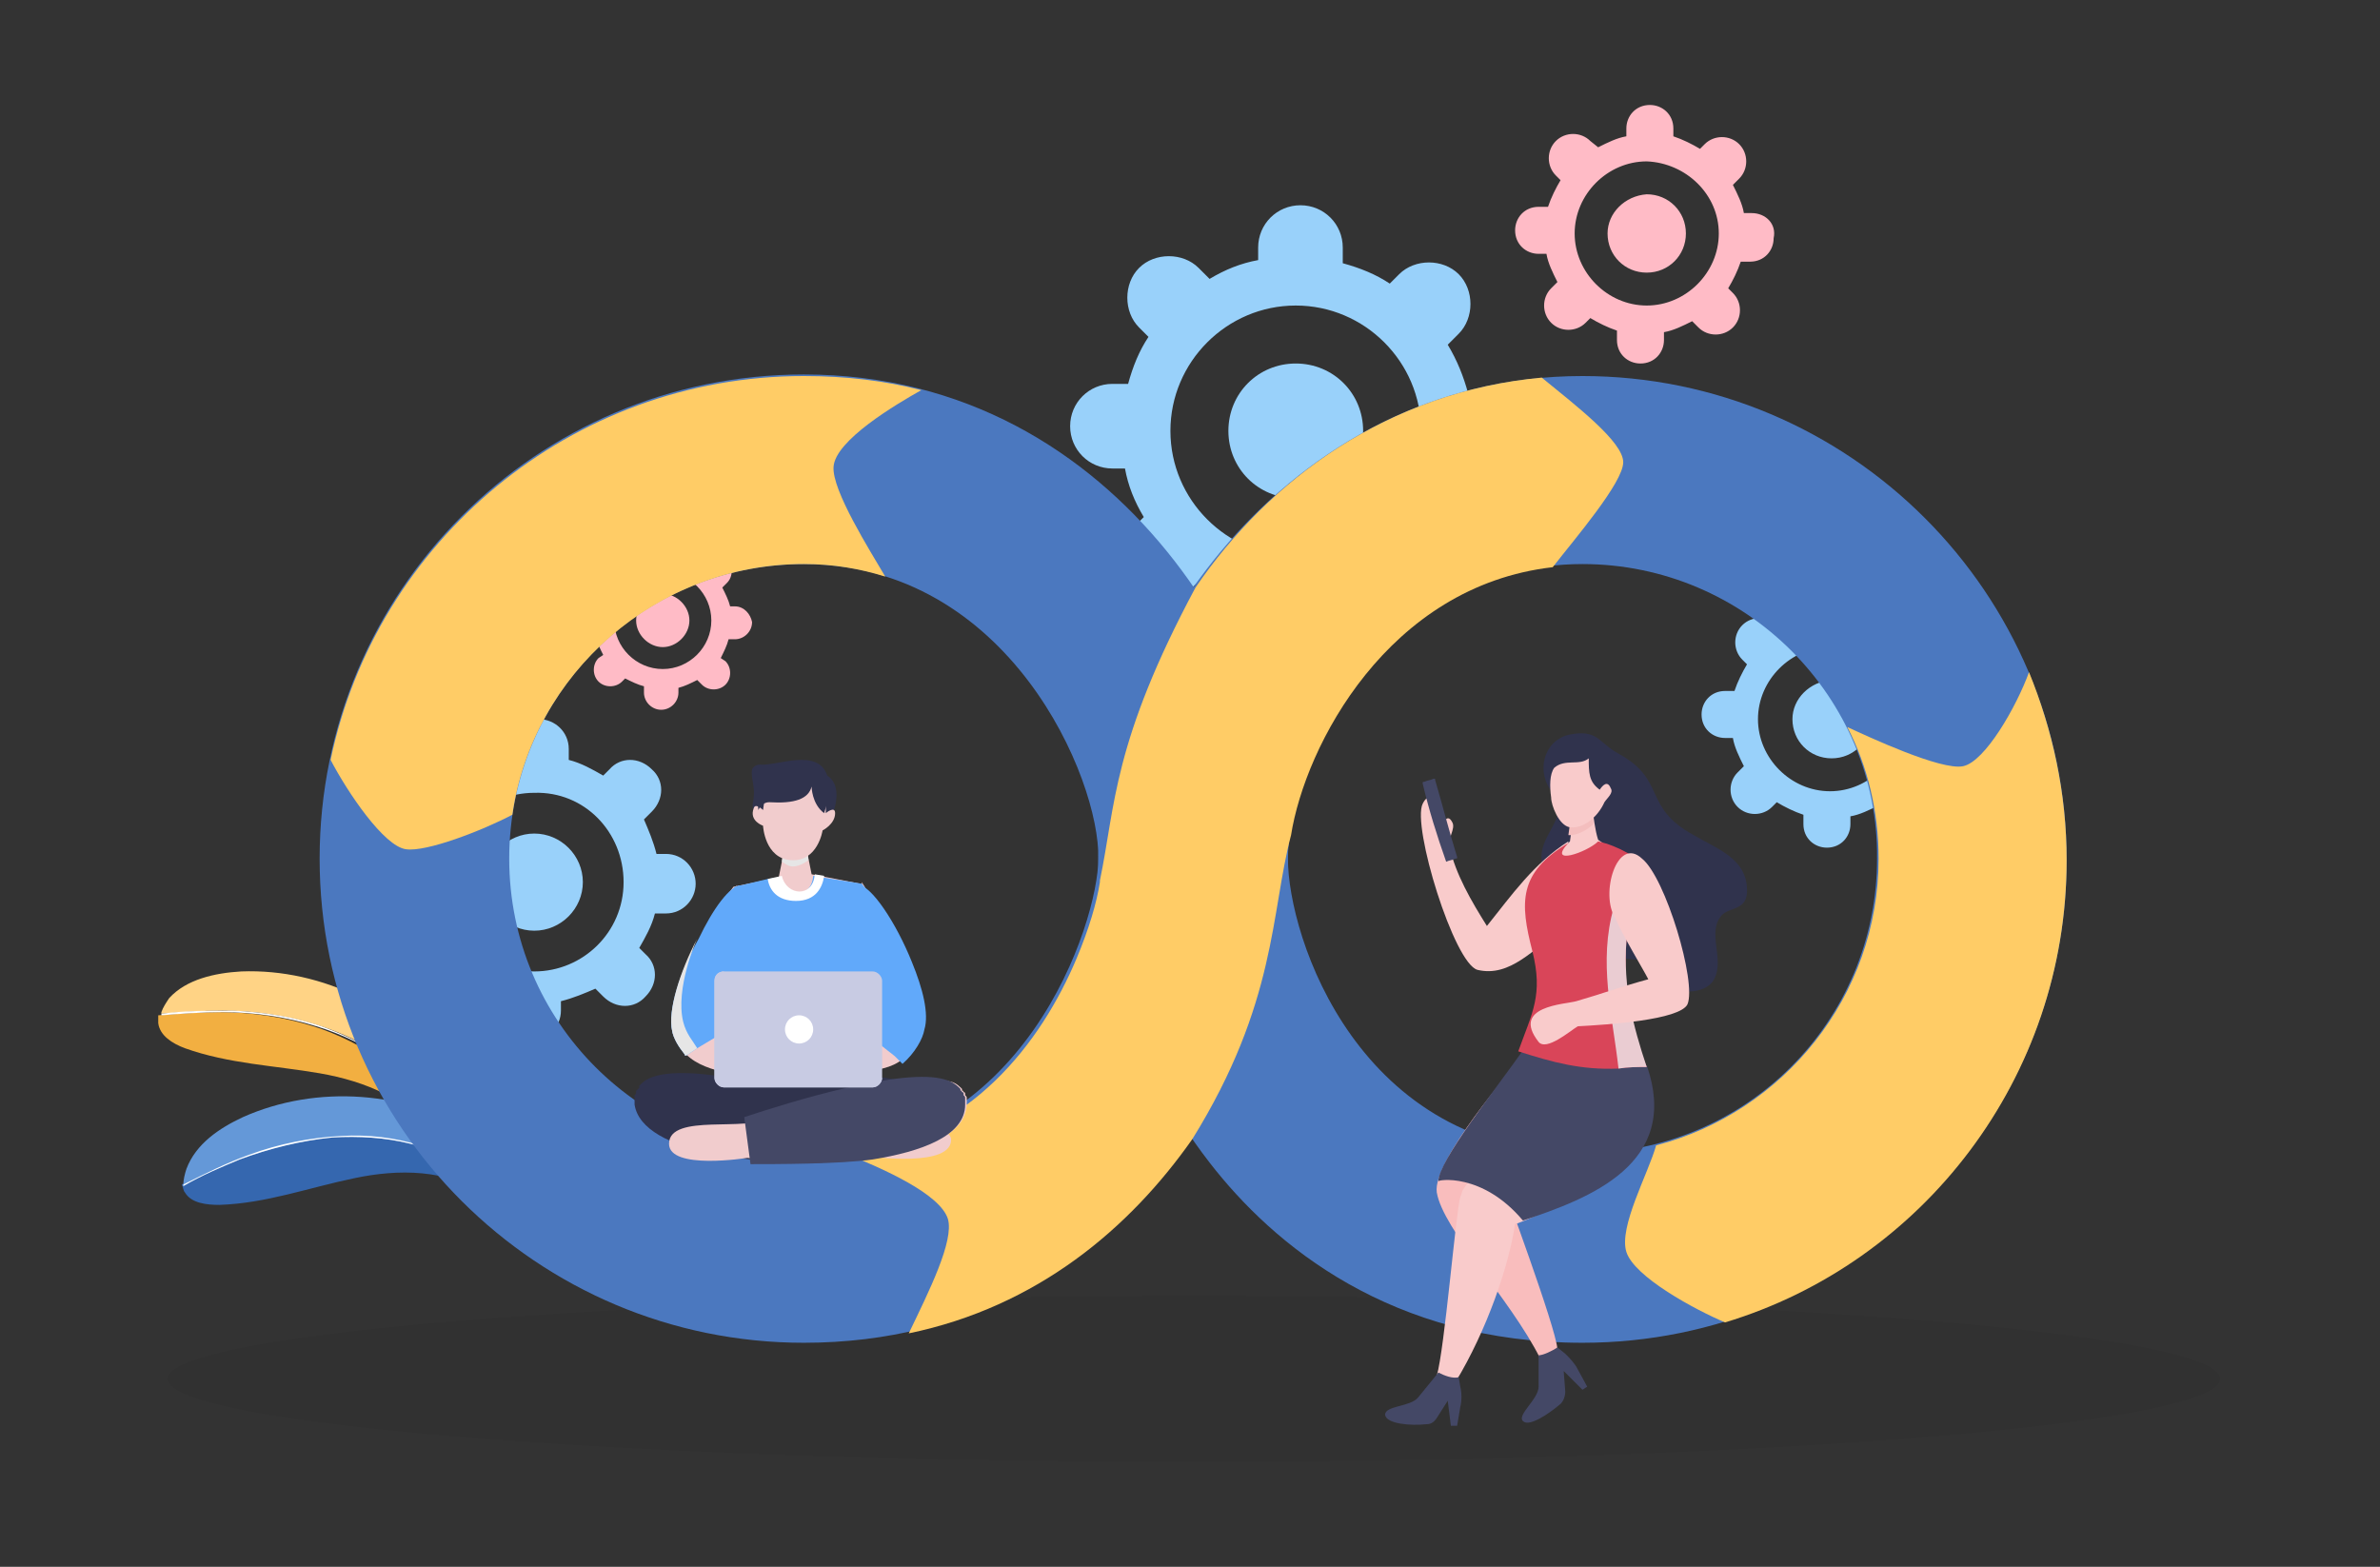 <?xml version="1.0" encoding="utf-8"?>
<!-- Generator: Adobe Illustrator 27.0.0, SVG Export Plug-In . SVG Version: 6.00 Build 0)  -->
<svg version="1.1" id="Layer_1" xmlns="http://www.w3.org/2000/svg" xmlns:xlink="http://www.w3.org/1999/xlink" x="0px" y="0px"
	 viewBox="0 0 151.9 100" style="enable-background:new 0 0 151.9 100;" xml:space="preserve">
<rect x="0" y="0" width="151.9" height="100" fill="#333333" stroke="none"/>
<style type="text/css">
	.st0{fill:#3567AF;}
	.st1{fill:#6498D8;}
	.st2{fill:#FFFFFF;}
	.st3{fill:#F2AF41;}
	.st4{fill:#FFD385;}
	.st5{fill:#99D1FA;}
	.st6{fill:#FFBBC6;}
	.st7{opacity:4.000000e-02;}
	.st8{fill:#4B78BF;}
	.st9{fill:#FFCC66;}
	.st10{fill:#30334D;}
	.st11{fill:#F1CCCD;}
	.st12{fill:#C4626E;}
	.st13{fill:#61A9FA;}
	.st14{fill:#444866;}
	.st15{fill:#C8CBE3;}
	.st16{fill:#E6E6E6;}
	.st17{fill:#F9BDBD;}
	.st18{fill:#F9CBCB;}
	.st19{fill:#F4BEBE;}
	.st20{fill:#D94559;}
	.st21{fill:#EACCD2;}
</style>
<g>
	<g>
		<g>
			<path class="st0" d="M33.3,77.3l-0.2,1.1c-0.6-0.7-1.3-1.5-2.1-2.1c-2.4-1.7-5.6-1.7-8.4-1.1c-2.9,0.6-5.6,1.6-8.6,1.7
				c-0.8,0-1.8-0.1-2.2-0.8c-0.1-0.1-0.1-0.3-0.2-0.5c1.1-0.6,2.3-1.2,3.6-1.7c1.9-0.7,3.9-1.3,5.9-1.4c1.7-0.1,3.4,0,5,0.4
				c1.6,0.4,3.2,1,4.5,2c0.7,0.5,1.3,1.1,1.9,1.7C32.9,76.9,33.1,77.1,33.3,77.3z"/>
		</g>
	</g>
	<g>
		<g>
			<path class="st1" d="M33.5,75.8l-0.2,1.4l0,0.1c-0.2-0.2-0.4-0.4-0.6-0.7C32,76,31.4,75.5,30.7,75c-1.4-1-2.9-1.6-4.5-2
				c-1.6-0.4-3.3-0.5-5-0.4c-2,0.2-4,0.7-5.9,1.4c-1.2,0.5-2.4,1-3.6,1.7c0,0,0-0.1,0-0.1c0-0.3,0.1-0.7,0.2-1
				c0.6-1.6,2.1-2.6,3.6-3.3c4.7-2.1,10.5-1.7,14.9,1.1C31.7,73.2,32.9,74.3,33.5,75.8z"/>
		</g>
	</g>
	<g>
		<g>
			<path class="st2" d="M33.3,77.2l0,0.1c-0.2-0.2-0.4-0.4-0.6-0.7C32,76,31.4,75.5,30.7,75c-1.4-1-2.9-1.6-4.5-2
				c-1.6-0.4-3.3-0.5-5-0.4c-2,0.2-4,0.7-5.9,1.4c-1.2,0.5-2.4,1-3.6,1.7c0,0,0-0.1,0-0.1c1.4-0.7,2.8-1.4,4.2-1.9
				c1.9-0.7,3.9-1.1,5.9-1.2c1.7-0.1,3.4,0.1,5,0.6c1.6,0.4,3.1,1.2,4.4,2.2c0.7,0.5,1.3,1.2,1.9,1.8C33.2,77.1,33.2,77.1,33.3,77.2
				z"/>
		</g>
	</g>
</g>
<g>
	<g>
		<g>
			<path class="st3" d="M29.5,74.5L29,75.4c-0.3-0.9-0.6-1.9-1.2-2.7c-1.5-2.5-4.5-3.7-7.4-4.2c-2.9-0.5-5.8-0.6-8.6-1.6
				c-0.8-0.3-1.6-0.8-1.7-1.6c0-0.2,0-0.3,0-0.5c1.3-0.1,2.6-0.2,3.9-0.2c2,0,4.1,0.3,6,0.9c1.6,0.5,3.1,1.3,4.5,2.2
				c1.3,1,2.5,2.2,3.4,3.6c0.5,0.7,0.8,1.5,1.1,2.3C29.3,73.9,29.4,74.2,29.5,74.5z"/>
		</g>
	</g>
	<g>
		<g>
			<path class="st4" d="M30.4,73.1l-0.8,1.2l-0.1,0.1c-0.1-0.3-0.2-0.6-0.3-0.9c-0.3-0.8-0.7-1.6-1.1-2.3c-0.9-1.4-2.1-2.6-3.4-3.6
				c-1.4-1-2.9-1.7-4.5-2.2c-1.9-0.6-4-0.9-6-0.9c-1.3,0-2.6,0.1-3.9,0.2c0,0,0-0.1,0-0.1c0.1-0.3,0.3-0.6,0.5-0.9
				c1.1-1.2,2.9-1.6,4.6-1.7c5.2-0.2,10.4,2.4,13.4,6.6C29.6,70.1,30.3,71.5,30.4,73.1z"/>
		</g>
	</g>
	<g>
		<g>
			<path class="st2" d="M29.6,74.4l-0.1,0.1c-0.1-0.3-0.2-0.6-0.3-0.9c-0.3-0.8-0.7-1.6-1.1-2.3c-0.9-1.4-2.1-2.6-3.4-3.6
				c-1.4-1-2.9-1.7-4.5-2.2c-1.9-0.6-4-0.9-6-0.9c-1.3,0-2.6,0.1-3.9,0.2c0,0,0-0.1,0-0.1c1.5-0.2,3.1-0.2,4.6-0.2
				c2,0.1,4,0.4,5.9,1.1c1.6,0.6,3.1,1.4,4.4,2.4c1.3,1,2.4,2.3,3.3,3.7c0.4,0.8,0.8,1.6,1.1,2.4C29.5,74.2,29.6,74.3,29.6,74.4z"/>
		</g>
	</g>
</g>
<g>
	<g>
		<g>
			<path class="st5" d="M94.5,25.1h-0.8C93.4,24,93,23,92.4,22l0.7-0.7c1-1,1-2.8,0-3.8c-1-1-2.8-1-3.8,0l-0.6,0.6
				c-0.9-0.6-1.9-1-3-1.3c0,0,0,0,0,0v-1c0-1.5-1.2-2.7-2.7-2.7c-1.5,0-2.7,1.2-2.7,2.7v0.8c-1.1,0.2-2.1,0.6-3.1,1.2l-0.7-0.7
				c-1-1-2.8-1-3.8,0c-1,1-1,2.8,0,3.8l0.6,0.6c-0.6,0.9-1,1.9-1.3,3c0,0,0,0,0,0h-1c-1.5,0-2.7,1.2-2.7,2.7c0,1.5,1.2,2.7,2.7,2.7
				h0.8c0.2,1.1,0.6,2.1,1.2,3.1l-0.7,0.7c-1,1-1,2.8,0,3.8c1,1,2.8,1,3.8,0l0.6-0.6c0,0,0,0,0,0c0.9,0.6,1.9,1,3,1.3v1
				c0,1.5,1.2,2.7,2.7,2.7c1.5,0,2.7-1.2,2.7-2.7v-0.8c1.1-0.2,2.1-0.6,3.1-1.2l0.7,0.7c1,1,2.8,1,3.8,0c1-1,1-2.8,0-3.8l-0.6-0.6
				c0,0,0,0,0,0c0.6-0.9,1-1.9,1.3-3h1c1.5,0,2.7-1.2,2.7-2.7C97.1,26.3,95.9,25.1,94.5,25.1z M90.7,27.5c0,4.4-3.6,8-8,8
				c-4.4,0-8-3.6-8-8c0-4.4,3.6-8,8-8C87.1,19.5,90.7,23.1,90.7,27.5z"/>
		</g>
	</g>
	<g>
		<path class="st5" d="M78.4,27.5c0,2.4,1.9,4.3,4.3,4.3c2.4,0,4.3-1.9,4.3-4.3c0-2.4-1.9-4.3-4.3-4.3
			C80.3,23.2,78.4,25.1,78.4,27.5z"/>
	</g>
</g>
<g>
	<g>
		<g>
			<path class="st5" d="M42.5,54.5h-0.6c-0.2-0.8-0.5-1.5-0.8-2.2l0.5-0.5c0.8-0.8,0.8-2,0-2.7c-0.8-0.8-2-0.8-2.7,0l-0.4,0.4
				c-0.7-0.4-1.4-0.8-2.2-1c0,0,0,0,0,0v-0.7c0-1.1-0.9-1.9-1.9-1.9c-1.1,0-1.9,0.9-1.9,1.9v0.6c-0.8,0.2-1.5,0.5-2.2,0.8l-0.5-0.5
				c-0.8-0.8-2-0.8-2.7,0c-0.8,0.8-0.8,2,0,2.7l0.4,0.4c-0.4,0.7-0.8,1.4-1,2.2c0,0,0,0,0,0h-0.7c-1.1,0-1.9,0.9-1.9,1.9
				c0,1.1,0.9,1.9,1.9,1.9h0.6c0.2,0.8,0.5,1.5,0.8,2.2l-0.5,0.5c-0.8,0.8-0.8,2,0,2.7c0.8,0.8,2,0.8,2.7,0l0.4-0.4c0,0,0,0,0,0
				c0.7,0.4,1.4,0.8,2.2,1v0.7c0,1.1,0.9,1.9,1.9,1.9c1.1,0,1.9-0.9,1.9-1.9v-0.6c0.8-0.2,1.5-0.5,2.2-0.8l0.5,0.5
				c0.8,0.8,2,0.8,2.7,0c0.8-0.8,0.8-2,0-2.7l-0.4-0.4c0,0,0,0,0,0c0.4-0.7,0.8-1.4,1-2.2h0.7c1.1,0,1.9-0.9,1.9-1.9
				C44.4,55.4,43.6,54.5,42.5,54.5z M39.8,56.3c0,3.2-2.6,5.7-5.7,5.7c-3.2,0-5.7-2.6-5.7-5.7c0-3.2,2.6-5.7,5.7-5.7
				C37.3,50.5,39.8,53.1,39.8,56.3z"/>
		</g>
	</g>
	<g>
		<path class="st5" d="M31,56.3c0,1.7,1.4,3.1,3.1,3.1c1.7,0,3.1-1.4,3.1-3.1c0-1.7-1.4-3.1-3.1-3.1C32.4,53.2,31,54.6,31,56.3z"/>
	</g>
</g>
<g>
	<g>
		<g>
			<path class="st6" d="M111.8,13.6h-0.5c-0.1-0.6-0.4-1.2-0.7-1.8l0.4-0.4c0.6-0.6,0.6-1.6,0-2.2c-0.6-0.6-1.6-0.6-2.2,0l-0.3,0.3
				c-0.5-0.3-1.1-0.6-1.7-0.8c0,0,0,0,0,0V8.2c0-0.9-0.7-1.5-1.5-1.5c-0.9,0-1.5,0.7-1.5,1.5v0.5c-0.6,0.1-1.2,0.4-1.8,0.7L101.5,9
				c-0.6-0.6-1.6-0.6-2.2,0c-0.6,0.6-0.6,1.6,0,2.2l0.3,0.3c-0.3,0.5-0.6,1.1-0.8,1.7c0,0,0,0,0,0h-0.6c-0.9,0-1.5,0.7-1.5,1.5
				c0,0.9,0.7,1.5,1.5,1.5h0.5c0.1,0.6,0.4,1.2,0.7,1.8l-0.4,0.4c-0.6,0.6-0.6,1.6,0,2.2c0.6,0.6,1.6,0.6,2.2,0l0.3-0.3c0,0,0,0,0,0
				c0.5,0.3,1.1,0.6,1.7,0.8v0.6c0,0.9,0.7,1.5,1.5,1.5c0.9,0,1.5-0.7,1.5-1.5v-0.5c0.6-0.1,1.2-0.4,1.8-0.7l0.4,0.4
				c0.6,0.6,1.6,0.6,2.2,0c0.6-0.6,0.6-1.6,0-2.2l-0.3-0.3c0,0,0,0,0,0c0.3-0.5,0.6-1.1,0.8-1.7h0.6c0.9,0,1.5-0.7,1.5-1.5
				C113.4,14.3,112.7,13.6,111.8,13.6z M109.7,14.9c0,2.5-2.1,4.6-4.6,4.6c-2.5,0-4.6-2.1-4.6-4.6c0-2.5,2.1-4.6,4.6-4.6
				C107.6,10.4,109.7,12.4,109.7,14.9z"/>
		</g>
	</g>
	<g>
		<path class="st6" d="M102.6,14.9c0,1.4,1.1,2.5,2.5,2.5c1.4,0,2.5-1.1,2.5-2.5s-1.1-2.5-2.5-2.5C103.7,12.5,102.6,13.6,102.6,14.9
			z"/>
	</g>
</g>
<g>
	<g>
		<g>
			<path class="st6" d="M46.9,38.7h-0.3c-0.1-0.4-0.3-0.8-0.5-1.2l0.3-0.3c0.4-0.4,0.4-1.1,0-1.5c-0.4-0.4-1.1-0.4-1.5,0l-0.2,0.2
				c-0.4-0.2-0.8-0.4-1.2-0.5c0,0,0,0,0,0V35c0-0.6-0.5-1.1-1.1-1.1s-1.1,0.5-1.1,1.1v0.3c-0.4,0.1-0.8,0.3-1.2,0.5l-0.3-0.3
				c-0.4-0.4-1.1-0.4-1.5,0C38,36,38,36.6,38.4,37l0.2,0.2c-0.2,0.4-0.4,0.8-0.5,1.2c0,0,0,0,0,0h-0.4c-0.6,0-1.1,0.5-1.1,1.1
				s0.5,1.1,1.1,1.1h0.3c0.1,0.4,0.3,0.8,0.5,1.2L38.2,42c-0.4,0.4-0.4,1.1,0,1.5c0.4,0.4,1.1,0.4,1.5,0l0.2-0.2c0,0,0,0,0,0
				c0.4,0.2,0.8,0.4,1.2,0.5v0.4c0,0.6,0.5,1.1,1.1,1.1s1.1-0.5,1.1-1.1v-0.3c0.4-0.1,0.8-0.3,1.2-0.5l0.3,0.3
				c0.4,0.4,1.1,0.4,1.5,0c0.4-0.4,0.4-1.1,0-1.5L46,42c0,0,0,0,0,0c0.2-0.4,0.4-0.8,0.5-1.2h0.4c0.6,0,1.1-0.5,1.1-1.1
				C47.9,39.2,47.5,38.7,46.9,38.7z M45.4,39.6c0,1.7-1.4,3.1-3.1,3.1c-1.7,0-3.1-1.4-3.1-3.1c0-1.7,1.4-3.1,3.1-3.1
				C44,36.5,45.4,37.9,45.4,39.6z"/>
		</g>
	</g>
	<g>
		<g>
			<path class="st6" d="M40.6,39.6c0,0.9,0.8,1.7,1.7,1.7c0.9,0,1.7-0.8,1.7-1.7c0-0.9-0.8-1.7-1.7-1.7
				C41.4,37.9,40.6,38.7,40.6,39.6z"/>
		</g>
	</g>
</g>
<g>
	<g>
		<g>
			<path class="st5" d="M123.6,44.6h-0.5c-0.1-0.6-0.4-1.2-0.7-1.8l0.4-0.4c0.6-0.6,0.6-1.6,0-2.2c-0.6-0.6-1.6-0.6-2.2,0l-0.3,0.3
				c-0.5-0.3-1.1-0.6-1.7-0.8c0,0,0,0,0,0v-0.6c0-0.9-0.7-1.5-1.5-1.5c-0.9,0-1.5,0.7-1.5,1.5v0.5c-0.6,0.1-1.2,0.4-1.8,0.7
				l-0.4-0.4c-0.6-0.6-1.6-0.6-2.2,0c-0.6,0.6-0.6,1.6,0,2.2l0.3,0.3c-0.3,0.5-0.6,1.1-0.8,1.7c0,0,0,0,0,0h-0.6
				c-0.9,0-1.5,0.7-1.5,1.5c0,0.9,0.7,1.5,1.5,1.5h0.5c0.1,0.6,0.4,1.2,0.7,1.8l-0.4,0.4c-0.6,0.6-0.6,1.6,0,2.2
				c0.6,0.6,1.6,0.6,2.2,0l0.3-0.3c0,0,0,0,0,0c0.5,0.3,1.1,0.6,1.7,0.8v0.6c0,0.9,0.7,1.5,1.5,1.5c0.9,0,1.5-0.7,1.5-1.5v-0.5
				c0.6-0.1,1.2-0.4,1.8-0.7l0.4,0.4c0.6,0.6,1.6,0.6,2.2,0c0.6-0.6,0.6-1.6,0-2.2l-0.3-0.3c0,0,0,0,0,0c0.3-0.5,0.6-1.1,0.8-1.7
				h0.6c0.9,0,1.5-0.7,1.5-1.5C125.1,45.2,124.4,44.6,123.6,44.6z M121.4,45.9c0,2.5-2.1,4.6-4.6,4.6c-2.5,0-4.6-2.1-4.6-4.6
				c0-2.5,2.1-4.6,4.6-4.6C119.4,41.3,121.4,43.4,121.4,45.9z"/>
		</g>
	</g>
	<g>
		<path class="st5" d="M114.4,45.9c0,1.4,1.1,2.5,2.5,2.5c1.4,0,2.5-1.1,2.5-2.5c0-1.4-1.1-2.5-2.5-2.5
			C115.5,43.5,114.4,44.6,114.4,45.9z"/>
	</g>
</g>
<g class="st7">
	<ellipse cx="76.2" cy="88" rx="65.5" ry="5.3"/>
</g>
<g>
	<g>
		<g>
			<path class="st8" d="M51.3,85.7c-17,0-30.9-13.8-30.9-30.9c0-17,13.8-30.9,30.9-30.9c20.6,0,30.9,19.8,30.9,30.9
				C82.2,65.3,72.9,85.7,51.3,85.7z M51.3,36c-10.4,0-18.8,8.4-18.8,18.8c0,10.4,8.4,18.8,18.8,18.8c14.1,0,18.8-14.8,18.8-18.8
				C70.2,49.7,64.4,36,51.3,36z"/>
		</g>
	</g>
	<g>
		<g>
			<path class="st8" d="M101,85.7c-12.2,0-19.7-6.2-23.8-11.5c-5.2-6.7-7.1-14.4-7.1-19.4C70.2,42,81.9,24,101,24
				c17,0,30.9,13.8,30.9,30.9C131.9,71.9,118.1,85.7,101,85.7z M101,36c-13,0-18.8,13.6-18.8,18.8c0,5,4.5,18.8,18.8,18.8
				c10.4,0,18.8-8.4,18.8-18.8C119.9,44.5,111.4,36,101,36z"/>
		</g>
	</g>
	<g>
		<path class="st9" d="M103.6,29.5c0,1.3-3.1,4.9-4.5,6.7c-10.5,1.2-15.8,11.4-16.7,17.1v0c-1.3,4.9-0.9,10.7-6.3,19.4c0,0,0,0,0,0
			c0,0,0,0,0,0c-4,5.7-9.9,10.7-18.1,12.4c1.3-2.7,2.9-5.9,2.5-7.3c-0.5-1.6-4.1-3.2-6.6-4.2c8.1-1,12.6-7.2,14.8-12.4
			c0.8-1.9,1.3-3.6,1.5-4.9c0,0,0,0,0-0.1c1-4.8,0.8-8.8,6.1-18.7c0,0,0,0,0,0C81,30.6,88.6,25,98.4,24.1
			C100.6,25.9,103.6,28.2,103.6,29.5z"/>
	</g>
	<g>
		<path class="st9" d="M53.2,29.8c-0.1,1.5,2.3,5.3,3.3,7c-1.6-0.5-3.3-0.8-5.2-0.8c-9.4,0-17.3,7-18.6,16c-1.9,1-5.5,2.4-6.8,2.2
			c-1.4-0.2-3.7-3.6-4.8-5.7C24,34.6,36.4,24,51.3,24c2.7,0,5.2,0.3,7.5,0.9C57.2,25.8,53.3,28.1,53.2,29.8z"/>
	</g>
	<g>
		<path class="st9" d="M131.9,54.9c0,13.9-9.2,25.7-21.8,29.5c-1.9-0.8-5.8-2.9-6.3-4.5c-0.5-1.6,1.4-5,1.9-6.8
			c8.1-2.1,14.2-9.5,14.2-18.3c0-3-0.7-5.9-2-8.4c1.3,0.6,6,2.8,7.4,2.5c1.4-0.3,3.4-3.8,4.2-6C131,46.6,131.9,50.6,131.9,54.9z"/>
	</g>
</g>
<g>
	<g>
		<g>
			<path class="st10" d="M53.9,68.4c0,0,4,0.6,4,0.6c-0.1,0-7.4,3.7-7.4,3.7l-7.2-3.2l3.6-1H53.9z"/>
		</g>
	</g>
	<g>
		<g>
			<g>
				<path class="st11" d="M52.6,73.8C52.6,73.8,52.6,73.8,52.6,73.8c0.1,0,0.1,0,0.1,0c1.2,0,1.9-0.1,1.9-0.1s0.1,0,0.2,0
					c1,0.2,6,0.8,5.9-1c-0.1-1-3.7-1.4-5-1.2c0,0,0,0,0,0c-0.3,0.1-0.5,0.1-0.5,0.1s-0.7-0.3-1.7-0.6c0,0-0.1,0-0.1,0
					c-3.4-1.2-10.5-3.3-12.2-1.8c0,0,0,0,0,0c0,0,0,0-0.1,0.1c0,0,0,0,0,0c0,0,0,0-0.1,0.1c0,0,0,0,0,0.1c0,0,0,0,0,0
					c0,0,0,0.1-0.1,0.1c0,0,0,0,0,0c0,0,0,0.1-0.1,0.1c0,0,0,0.1,0,0.1c0,0.1,0,0.1-0.1,0.2c0,0.1,0,0.2,0,0.2c0,0.1,0,0.3,0,0.4
					C41,73.7,48.8,73.9,52.6,73.8z"/>
			</g>
		</g>
		<g>
			<g>
				<path class="st10" d="M52.5,74.2l0.1-0.4l0-0.2c0,0,0,0,0,0l0.8-2.6l0.1-0.4c-3.4-1.2-10.7-3.1-12.5-1.5l0,0c0,0,0,0-0.1,0.1
					c0,0,0,0,0,0c0,0,0,0-0.1,0.1c0,0,0,0,0,0.1c0,0,0,0,0,0c0,0,0,0.1-0.1,0.1c0,0,0,0,0,0c0,0,0,0.1-0.1,0.1c0,0,0,0.1,0,0.1
					c0,0.1,0,0.1-0.1,0.2c0,0.1,0,0.2,0,0.2c0,0.1,0,0.3,0,0.4C41,73.7,48.7,74.3,52.5,74.2z"/>
			</g>
		</g>
	</g>
	<g>
		<g>
			<path class="st11" d="M47,62.5c1.1,1.6,0.1,5.9,0.1,5.9h7.5c-0.2-0.3-0.8-4,0.5-6.1c2.1-3.3-0.2-5.9-0.2-5.9l-3.1-0.6l-0.2-1
				l-0.1-0.7l0-0.2h-1.4L50,54.3L49.9,55l-0.2,1l-2.9,0.6C46.9,56.6,44.4,58.9,47,62.5z"/>
		</g>
	</g>
	<g>
		<g>
			<path class="st12" d="M54.7,68.4c-0.2-0.3-0.6-3,0.1-5.1c-1.5-0.4-1.2,3.7-3.7,5.1H54.7z"/>
		</g>
	</g>
	<g>
		<g>
			<path class="st11" d="M42.9,65.8c0.1,0.5,0.4,1,0.9,1.5c1.3,1.3,4,1.3,5.8,1.8l0.2-1c0,0-3.2-0.9-3.9-2.1
				c-0.1-0.1-0.1-0.2-0.1-0.3c-0.2-1.1,1.1-2.6,1.1-2.6l0.1-6.6C46.9,56.6,42.5,63.3,42.9,65.8z"/>
		</g>
	</g>
	<g>
		<g>
			<path class="st11" d="M52,68.1l0,0.6c-0.1,0-0.1-0.1,0-0.1c1.6-0.3,4.3,0.1,5.6-1c0.8-0.7,1.2-1.5,1.3-2.2
				c0.4-2.5-3.9-9.1-3.9-9.1l0.2,6.6c0,0,1.3,1.4,1.1,2.6c0,0.2-0.2,0.5-0.4,0.7C54.8,67.4,52,68.1,52,68.1z"/>
		</g>
	</g>
	<g>
		<g>
			<g>
				<path class="st13" d="M47,62.5c1.1,1.6,0.1,5.9,0.1,5.9h7.5c-0.2-0.3-0.6-3,0.1-5.1c0.1-0.4,0.3-0.7,0.5-1
					c2.1-3.3-0.2-5.9-0.2-5.9L52.5,56l-0.6-0.1c-0.1,1.5-1.8,1.4-2.1,0.1L49,56.1l-2.1,0.5C46.9,56.6,44.4,58.9,47,62.5z"/>
			</g>
		</g>
		<g>
			<g>
				<path class="st13" d="M42.9,65.8c0.1,0.5,0.4,1,0.8,1.5c0,0.1,0.1,0.1,0.2,0l0.6-0.4l1.5-0.9c-0.1-0.1-0.1-0.2-0.1-0.3
					c-0.2-1.1,1.9-2.9,1.9-2.9l-0.5-6.3c-0.7,0-1.8,1.5-2.7,3.4c0,0,0,0,0,0C43.4,62,42.6,64.5,42.9,65.8z"/>
			</g>
		</g>
		<g>
			<g>
				<path class="st13" d="M56.2,65.6c0,0.2-0.3,0.4-0.5,0.7l1.4,1.1l0.5,0.5c0.8-0.7,1.3-1.6,1.4-2.2c0.3-1-0.1-2.6-0.8-4.3
					c0,0,0,0,0,0c-1-2.5-2.6-4.9-3.4-4.9l-0.5,6.7C54.4,63.1,56.5,64.4,56.2,65.6z"/>
			</g>
		</g>
	</g>
	<g>
		<g>
			<g>
				<path class="st11" d="M42.7,73c0,1.7,5,0.9,5,0.9s0.8,0.1,2,0.1c0,0,0,0,0.1,0c1.7,0,4.3,0,6.6-0.3c2.8-0.4,5.2-1.3,5.3-3.2
					c0,0,0,0,0,0c0-0.1,0-0.2,0-0.2c0,0,0,0,0,0c0-0.1,0-0.2,0-0.2c0-0.1,0-0.1-0.1-0.2c0,0,0-0.1,0-0.1c0,0,0-0.1-0.1-0.1
					c0,0,0,0,0,0c0,0,0-0.1-0.1-0.1c0,0,0,0,0,0c0,0,0,0,0-0.1c0,0,0,0-0.1-0.1c0,0,0,0,0,0c-0.2-0.2-0.5-0.4-0.9-0.4
					c-2.5-0.6-8.4,1.2-11.4,2.3c0,0-0.1,0-0.1,0C47.9,72.3,42.7,71,42.7,73z"/>
			</g>
		</g>
		<g>
			<g>
				<path class="st14" d="M47.5,71.3l0.4,3c1.6,0,5.7,0,7.8-0.3c0,0,0,0,0,0c3.1-0.5,5.9-1.5,5.9-3.5c0,0,0,0,0,0c0-0.1,0-0.2,0-0.2
					c0,0,0,0,0,0c0-0.1,0-0.2,0-0.2c0-0.1,0-0.1-0.1-0.2c0,0,0-0.1,0-0.1c0,0,0-0.1-0.1-0.1c0,0,0,0,0,0c0,0,0-0.1-0.1-0.1
					c0,0,0,0,0,0c0,0,0,0,0-0.1c0,0,0,0-0.1-0.1c0,0,0,0,0,0c-0.2-0.2-0.5-0.4-0.9-0.5C57.7,68.1,50.5,70.3,47.5,71.3z"/>
			</g>
		</g>
	</g>
	<g>
		<g>
			<path class="st15" d="M45.6,62.6v6.2c0,0.3,0.3,0.6,0.6,0.6h9.5c0.3,0,0.6-0.3,0.6-0.6v-6.2c0-0.3-0.3-0.6-0.6-0.6h-9.5
				C45.9,62,45.6,62.2,45.6,62.6z"/>
		</g>
	</g>
	<g>
		<g>
			<path class="st2" d="M51.9,65.7c0-0.5-0.4-0.9-0.9-0.9c-0.5,0-0.9,0.4-0.9,0.9c0,0.5,0.4,0.9,0.9,0.9
				C51.5,66.6,51.9,66.2,51.9,65.7z"/>
		</g>
	</g>
	<g>
		<g>
			<path class="st16" d="M49.9,55c0.2,0.1,0.4,0.3,0.7,0.3c0.5,0,1-0.4,1-0.4l-0.1-0.7h-0.5l-0.8,0.1L50,54.3L49.9,55z"/>
		</g>
	</g>
	<g>
		<g>
			<path class="st15" d="M45.6,62.6v6.2c0,0.3,0.3,0.6,0.6,0.6h9.5c0.3,0,0.6-0.3,0.6-0.6c-9.6,0.4-10.7-1-10.1-6.8
				C45.9,62,45.6,62.2,45.6,62.6z"/>
		</g>
	</g>
	<g>
		<g>
			<path class="st16" d="M42.9,65.8c0.1,0.5,0.4,1,0.8,1.5c0,0.1,0.1,0.1,0.2,0l0.6-0.4c-0.3-0.5-0.7-0.9-0.9-1.7
				c-0.5-2.1,0.8-5.1,0.9-5.3C43.4,62,42.6,64.5,42.9,65.8z"/>
		</g>
	</g>
	<g>
		<g>
			<path class="st10" d="M53,52.3c0,0,1-2-0.2-2.8c-0.6-1.8-3.2-0.6-4.3-0.7c-0.2,0-0.4,0.1-0.5,0.3c-0.1,0.5,0.2,1.1,0.1,1.8
				c0,0.3-0.2,0.5,0.1,1.1C48.6,52.5,53,52.3,53,52.3z"/>
		</g>
	</g>
	<g>
		<g>
			<path class="st11" d="M52.7,51.9c0,0,0.6-0.5,0.6,0c0,0.7-0.8,1.1-0.8,1.1s-0.3,2-2,1.9c-1.7-0.1-1.8-2.2-1.8-2.2
				s-0.9-0.3-0.6-1.1c0.1-0.4,0.6,0.1,0.6,0.1l0.1-0.7c0-0.1,0.1-0.2,0.2-0.2c0.2,0,0.6,0.1,1.2-0.1c0.7-0.2,1-0.6,1.5-0.6
				C52.2,50.2,52.8,51,52.7,51.9z"/>
		</g>
	</g>
	<g>
		<g>
			<path class="st2" d="M49,56.1c0.1,0.7,0.6,1.4,1.8,1.4c1.3,0,1.7-0.9,1.8-1.6l-0.6-0.1c-0.1,1.5-1.8,1.4-2.1,0.1L49,56.1z"/>
		</g>
	</g>
	<g>
		<g>
			<path class="st10" d="M51.8,50.2c0,0,0,1.1,0.8,1.7l0.2-0.7c0,0,0-0.7,0-0.7c0,0-0.7-0.6-0.7-0.6c0,0-1,0-1,0s-2.8,0.6-2.8,0.6
				c0,0,0.1,1.2,0.1,1.2s0.2-0.5,0.7-0.5C50.7,51.3,51.6,51,51.8,50.2z"/>
		</g>
	</g>
</g>
<g>
	<g>
		<g>
			<g>
				<path class="st17" d="M99.9,69.6l-4,5.9c0,0.1,3.4,9.2,3.5,10.6c-0.3,0.7-0.5,0.3-1.1,0.6c-1.9-3.8-6.2-8.2-6.6-10.6
					c-0.3-2,5-8.1,5-8.1L99.9,69.6z"/>
			</g>
		</g>
		<g>
			<g>
				<path class="st14" d="M99.4,86l0.5,0.4c0.3,0.3,0.6,0.6,0.8,1l0.6,1.1l-0.3,0.2l-1.2-1.2l0.1,1.3c0,0.3-0.1,0.6-0.3,0.8
					c-0.7,0.6-2,1.5-2.4,1.1c-0.4-0.4,1-1.4,1-2.2c0-0.8,0-2,0-2C98.5,86.5,99.1,86.2,99.4,86z"/>
			</g>
		</g>
	</g>
	<g>
		<g>
			<path class="st18" d="M104.1,73.5c-1.3,2.2-6.5,4.3-7.3,4.6c-0.1,0-0.1,0-0.1,0c-0.4,2.7-1.8,6.8-3.8,10.1l-1.2-0.4
				c0.5-1.7,1.2-10.3,1.5-11.4c0.1-0.2,0.1-0.4,0.2-0.5c1-1.7,5.1-4.7,5.1-4.7l1.2-2.4l0.4-0.1l3.6-0.7
				C103.8,67.9,105.5,71.1,104.1,73.5z"/>
		</g>
	</g>
	<g>
		<g>
			<path class="st14" d="M97.2,77.9c4.2-1.4,10.1-3.6,7.9-9.9c0,0,0,0,0,0l-3.7-0.1v0l-4.1-1c-1.9,2.7-5.5,7.2-5.5,8.5
				C91.7,75.3,94.6,74.8,97.2,77.9z"/>
		</g>
	</g>
	<g>
		<g>
			<path class="st14" d="M93.1,87.9l0.1,0.6c0.1,0.4,0.1,0.9,0,1.3l-0.2,1.2l-0.4,0l-0.2-1.6l-0.7,1.1c-0.2,0.3-0.4,0.4-0.7,0.4
				c-0.9,0.1-2.5,0-2.6-0.6c0-0.6,1.6-0.5,2.1-1.1c0.5-0.6,1.3-1.6,1.3-1.6C92.2,87.8,92.7,88,93.1,87.9z"/>
		</g>
	</g>
	<g>
		<g>
			<g>
				<g>
					<path class="st10" d="M111.5,57c0.1-2.2-1.9-2.8-3.4-3.7c-3.3-1.8-1.7-3.5-4.8-5.2c-1.3-0.7-1.3-1.6-3.2-1.2
						c-1.6,0.4-2.1,2.4-1,3.7c1.1,1.3-0.5,2.4-0.7,3.8c-0.3,2.6,2.8,4.2,3.6,6.1c0.5,1,2.2,0.5,3.1,0.9c0.9,0.5,0.6,1.3,1.6,1.7
						c0.8,0.3,2.2,0.3,2.7-0.6c0.7-1.3-0.5-3,0.5-4.1C110.4,57.9,111.4,58.1,111.5,57z"/>
				</g>
			</g>
		</g>
	</g>
	<g>
		<g>
			<g>
				<g>
					<path class="st18" d="M100.1,53.7c-2.2,1.4-3.6,3.4-5.2,5.4c-1-1.6-2-3.3-2.4-5.1c-0.1-0.5,0.4-1.1,0.2-1.5
						c-0.4-0.8-0.7,0.4-0.8,0.4c-0.3,0.1-0.4-3-1.1-1.6c-0.7,1.4,2,10.2,3.5,10.6c2.1,0.5,3.6-1.4,5.3-2.5
						C99.7,57.5,99.9,55.6,100.1,53.7z"/>
				</g>
			</g>
		</g>
	</g>
	<g>
		<g>
			<g>
				<g>
					<path class="st14" d="M92.3,55c0.2-0.1,0.4-0.1,0.6-0.2c0.1,0,0.1,0,0.1-0.1c-0.5-1.6-0.9-3.2-1.4-4.9c0-0.1,0-0.1-0.1-0.1
						c-0.2,0.1-0.4,0.1-0.6,0.2c-0.1,0-0.1,0-0.1,0.1C91.2,51.7,91.7,53.3,92.3,55C92.2,55,92.2,55,92.3,55z"/>
				</g>
			</g>
		</g>
	</g>
	<g>
		<g>
			<g>
				<g>
					<path class="st18" d="M104.9,67.9c-2.7-0.2-4.9-1-7.6-1.1c1.6-2.1,1.6-3.6,0.9-6.1c-0.5-1.4-0.8-2.1-0.5-3.6
						c0.3-1.4,1.5-2.4,2.5-3.4c0.1-0.7,0.2-1.5,0.2-2.2c0.5-0.1,0.7-0.1,1.2-0.2c0.1,0.8,0.2,1.7,0.4,2.3c2.3,1.5,1.9,4.2,1.7,6.5
						C103.5,62.9,103.9,65.3,104.9,67.9z"/>
				</g>
			</g>
		</g>
	</g>
	<g>
		<path class="st19" d="M101.7,52.6c-0.9,0.8-1.6,0.7-1.6,0.7v0c0.1-0.6,0.1-1.1,0.2-1.7c0.5-0.1,0.7-0.1,1.2-0.2
			C101.6,51.7,101.7,52.2,101.7,52.6z"/>
	</g>
	<g>
		<g>
			<g>
				<g>
					<path class="st18" d="M100.2,52.8c-0.7-0.1-1.2-1.4-1.2-1.9c-0.1-0.7-0.1-1.5,0.2-1.9c0.7-0.6,1.6-0.1,2.2-0.6
						c0,0.9,0,1.5,0.7,2c0.2-0.3,0.5-0.6,0.7-0.1c0.2,0.3-0.2,0.6-0.4,0.9C102,52.1,101.1,52.9,100.2,52.8z"/>
				</g>
			</g>
		</g>
	</g>
	<g>
		<g>
			<g>
				<g>
					<path class="st20" d="M105.1,68.1c-0.5,0-1.3,0-1.8,0.1c-2.4,0.1-4.2-0.4-6.4-1.1c0.9-2.5,1.6-3.6,0.9-6.4
						c-0.8-3.1-0.9-5,2.3-6.9c-1.4,1.5,1.2,0.6,1.9-0.1c1.3,0.3,2.5,1,3.4,1.9c-0.3,0.8-0.7,1-1,1.9c-0.2,0.6-0.6,1.8-0.6,2.6
						C103.6,62.9,104,65.4,105.1,68.1z"/>
				</g>
			</g>
		</g>
	</g>
	<g>
		<g>
			<g>
				<g>
					<path class="st21" d="M105.1,68.1c-0.6,0-1.2,0-1.8,0.1c-0.4-3.5-1.3-6.8-0.3-10.3c0.4-0.2,0.9-0.4,1.4-0.5
						c-0.2,0.8-0.6,1.9-0.6,2.7C103.6,63,104.2,65.4,105.1,68.1z"/>
				</g>
			</g>
		</g>
	</g>
	<g>
		<path class="st18" d="M104.8,54.8c-1.6-1.5-2.7,2.3-1.7,3.8c0.4,1,1.8,3.3,2.1,3.9c0,0,0,0,0,0c-1.5,0.4-3.2,1-4.6,1.4
			c-0.7,0.2-4.2,0.3-2.4,2.6c0.5,0.6,2-0.7,2.5-1c1.9-0.1,6.5-0.4,7-1.4C108.3,62.7,106.3,56,104.8,54.8z"/>
	</g>
</g>
</svg>
